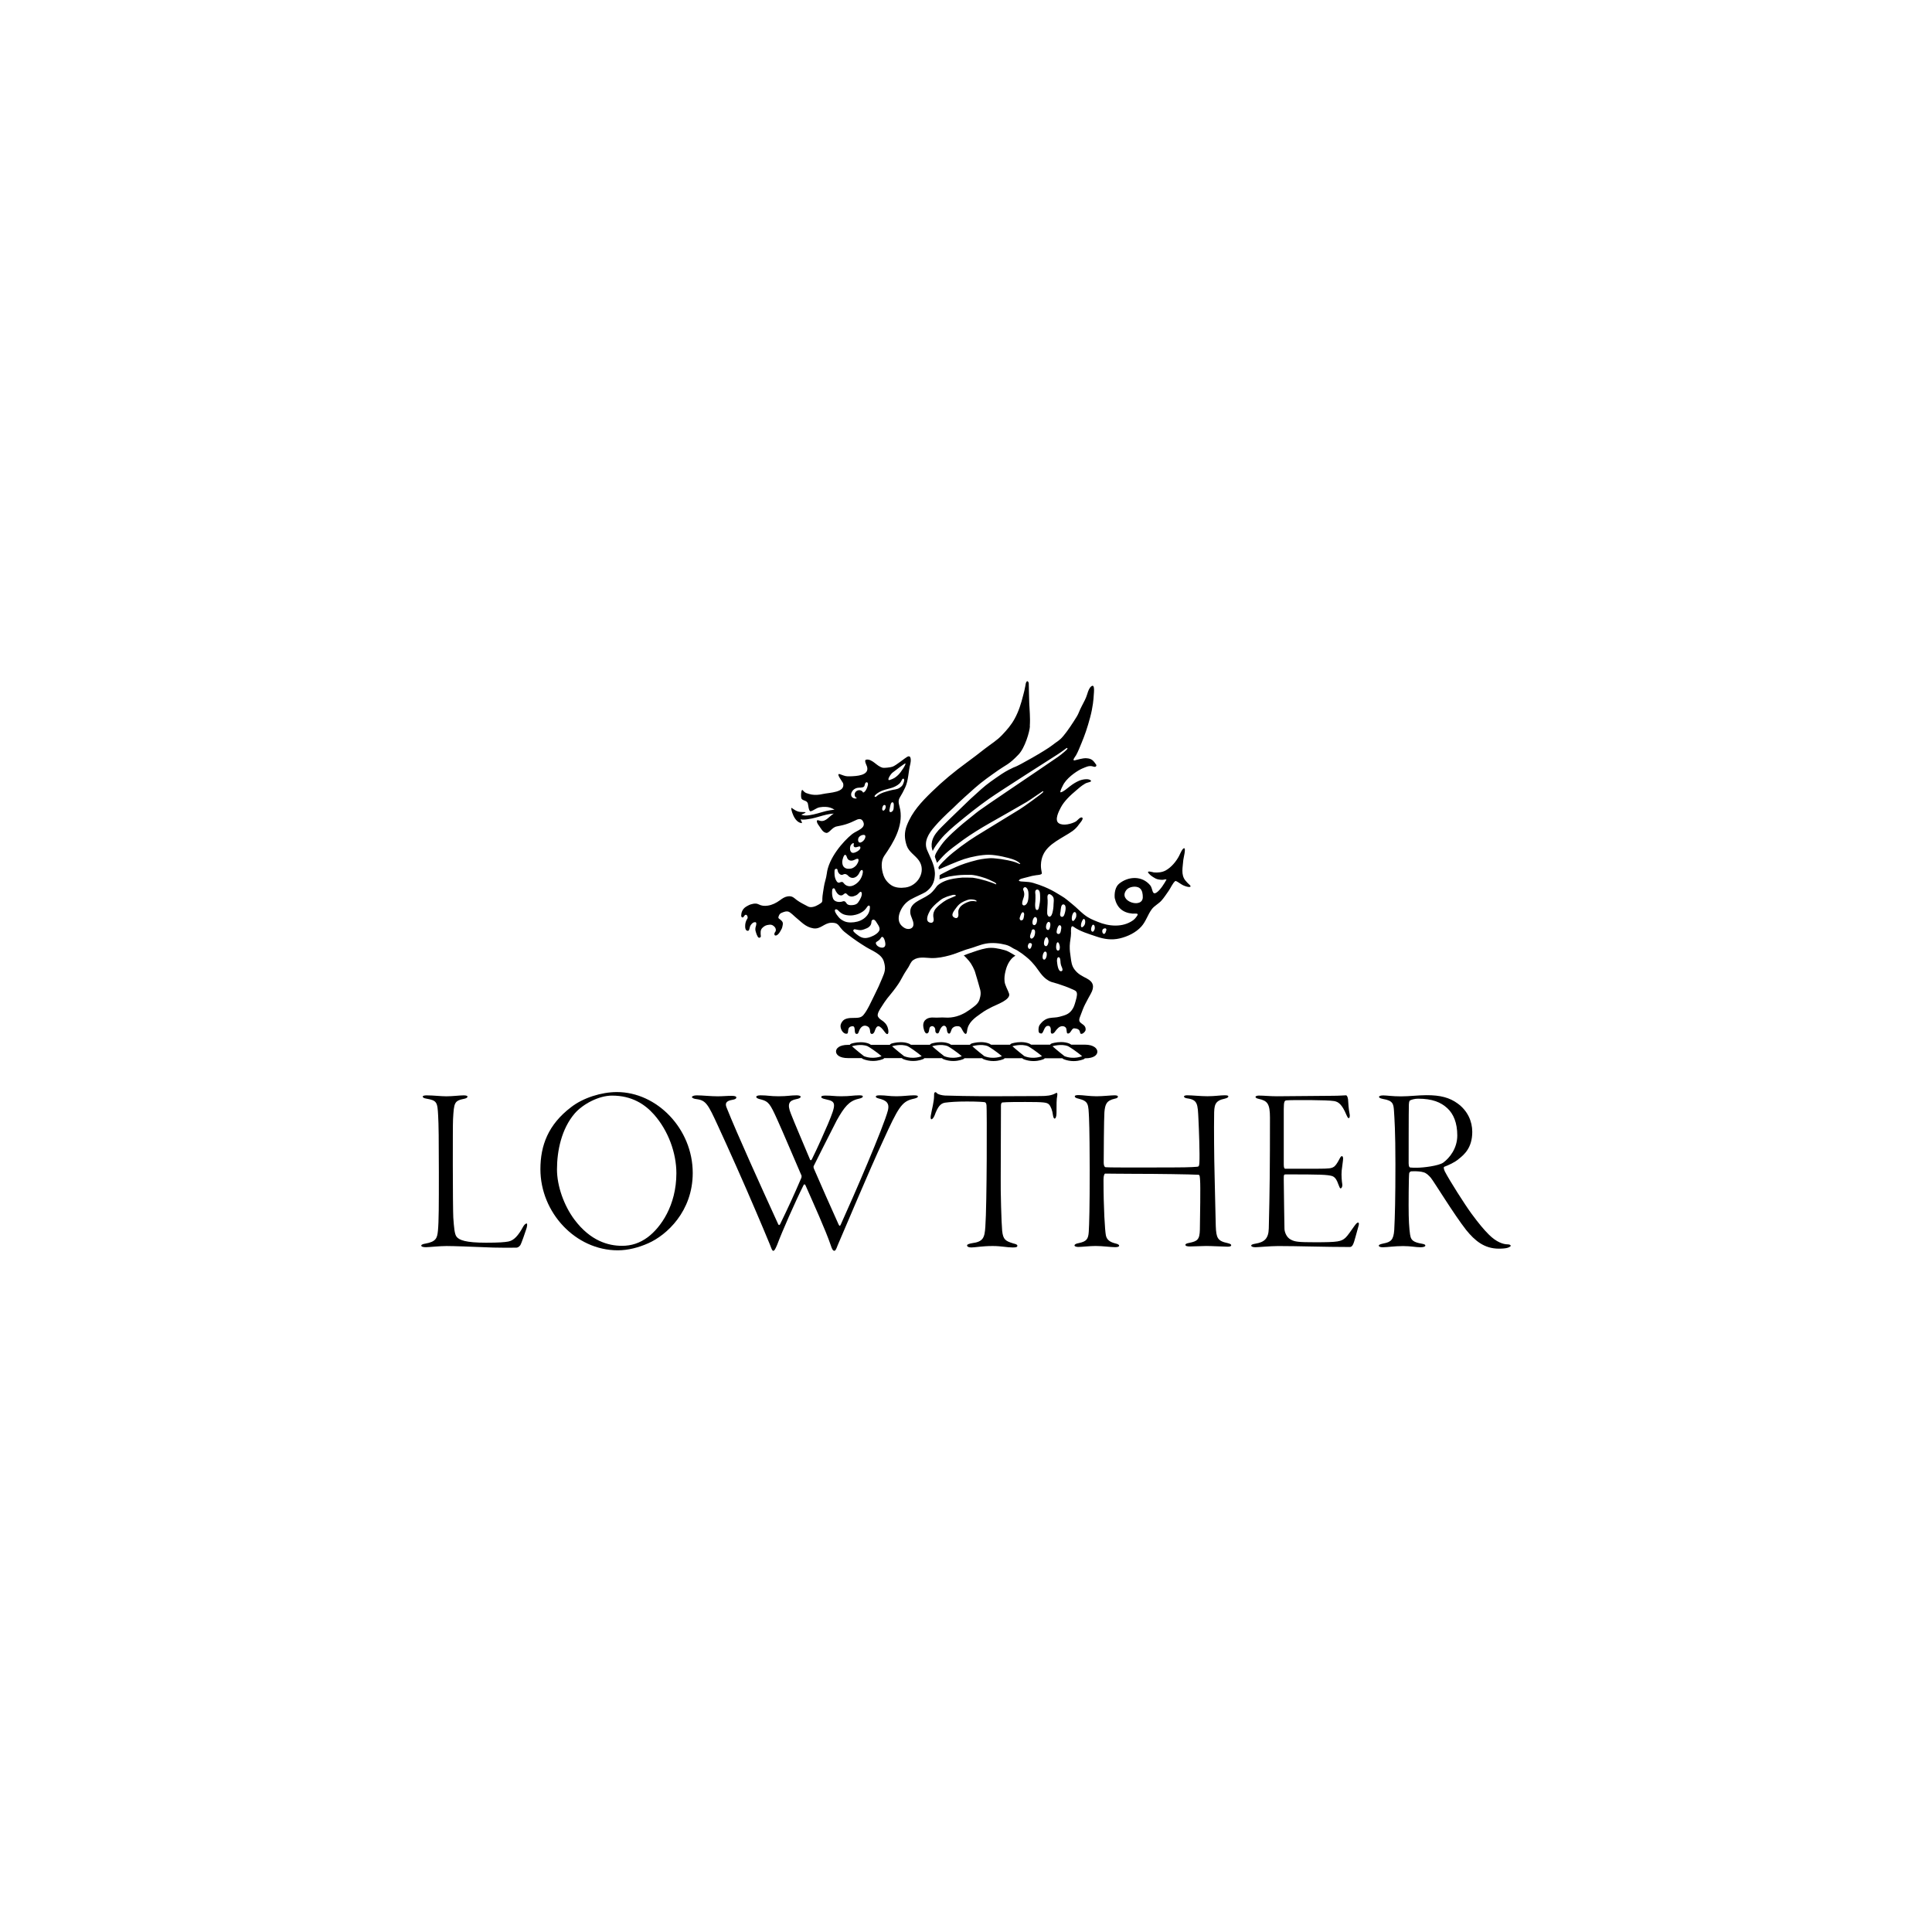 <svg width="266" height="266" viewBox="0 0 266 266" fill="none" xmlns="http://www.w3.org/2000/svg">
<path d="M58.715 150.81C59.694 150.81 60.677 150.941 61.458 150.941C62.309 150.941 63.288 150.81 63.845 150.81C64.236 150.81 64.368 150.906 64.368 150.972C64.368 151.104 64.236 151.2 63.977 151.266C62.538 151.56 62.507 151.757 62.375 154.11C62.344 154.667 62.344 157.476 62.344 160.446C62.344 163.65 62.375 167.016 62.41 167.635C62.507 168.973 62.573 169.921 62.867 170.281C63.227 170.737 64.109 171.097 66.917 171.097C68.651 171.097 69.498 171.031 69.989 170.935C70.74 170.803 71.363 170.119 72.017 168.907C72.179 168.613 72.376 168.451 72.508 168.451C72.64 168.451 72.574 168.907 72.442 169.267C72.346 169.561 71.788 171.229 71.626 171.457C71.428 171.72 71.2 171.782 71.069 171.782C70.744 171.782 68.194 171.812 66.593 171.716C64.925 171.65 62.476 171.554 61.498 171.554C60.484 171.554 59.08 171.716 58.654 171.716C58.263 171.716 58 171.65 58 171.488C58 171.356 58.294 171.26 58.557 171.224C60.027 170.961 60.19 170.474 60.291 169.491C60.422 168.153 60.422 165.993 60.422 161.451C60.422 157.006 60.392 154.689 60.326 153.64C60.229 151.714 60.163 151.516 58.658 151.253C58.298 151.187 58.202 151.09 58.202 150.959C58.193 150.906 58.355 150.81 58.715 150.81Z" fill="black"/>
<path d="M79.135 153.292C77.305 155.416 76.686 158.453 76.686 161.003C76.686 163.324 77.664 166.001 79.073 167.897C81.294 170.872 83.777 171.526 85.642 171.526C86.915 171.526 88.061 171.166 89.171 170.35C90.966 169.012 93.125 165.97 93.125 161.529C93.125 158.751 92.014 155.68 90.053 153.459C88.78 152.02 86.981 150.844 84.269 150.844C82.439 150.839 80.249 152.015 79.135 153.292ZM95.376 161.494C95.376 166.787 91.782 170.056 89.267 171.166C87.96 171.754 86.49 172.145 85.055 172.145C79.24 172.145 74.404 166.949 74.404 160.972C74.404 157.703 75.483 154.828 78.617 152.445C80.284 151.138 82.834 150.356 84.923 150.356C90.443 150.348 95.376 155.416 95.376 161.494Z" fill="black"/>
<path d="M95.924 150.809C96.71 150.809 97.851 150.941 98.799 150.941C99.519 150.941 100.072 150.875 100.725 150.875C101.217 150.875 101.379 150.971 101.379 151.103C101.379 151.265 101.217 151.366 100.822 151.428C99.808 151.59 99.843 152.051 100.072 152.573C101.476 156.101 104.842 163.518 107.128 168.516C107.225 168.744 107.356 168.679 107.422 168.516C108.532 166.23 109.318 164.532 110.297 162.241C110.362 162.175 110.362 161.916 110.362 161.881C109.744 160.477 107.716 155.671 106.996 154.105C106.049 152.012 105.82 151.656 104.842 151.393C104.223 151.261 104.122 151.129 104.122 151.002C104.122 150.906 104.32 150.805 104.71 150.805C105.689 150.805 106.018 150.936 107.194 150.936C108.436 150.936 108.826 150.805 109.678 150.805C109.972 150.805 110.235 150.871 110.235 151.002C110.235 151.165 109.972 151.265 109.647 151.327C108.633 151.524 108.339 151.981 108.897 153.354C109.485 154.855 110.301 156.72 111.543 159.691C111.574 159.757 111.674 159.788 111.771 159.625C112.75 157.633 113.272 156.391 113.992 154.759C115.168 151.95 115.137 151.656 113.728 151.362C113.109 151.23 113.074 151.134 113.074 151.002C113.074 150.906 113.272 150.84 113.662 150.84C114.514 150.84 114.935 150.936 115.786 150.936C117.125 150.936 117.454 150.805 118.27 150.805C118.63 150.805 118.792 150.835 118.792 150.967C118.792 151.099 118.63 151.195 118.174 151.292C116.901 151.586 116.247 152.402 115.198 154.267C114.25 156.097 112.355 159.889 112.03 160.543C111.999 160.608 111.999 160.74 112.061 160.902C113.039 163.189 114.316 166.032 115.457 168.582C115.589 168.845 115.655 168.81 115.751 168.613C117.45 164.887 121.667 155.149 122.255 152.863C122.387 152.244 122.387 151.656 121.307 151.327C120.785 151.195 120.587 151.129 120.587 151.002C120.587 150.871 120.684 150.805 121.145 150.805C121.996 150.805 122.387 150.936 123.431 150.936C124.313 150.936 125.195 150.805 125.818 150.805C126.275 150.805 126.376 150.871 126.376 150.967C126.376 151.099 126.213 151.195 125.59 151.327C124.151 151.687 123.628 152.569 121.636 156.948C119.609 161.293 116.344 169.135 115.33 171.457C115.133 171.979 115.036 172.207 114.874 172.207C114.676 172.207 114.549 171.979 114.382 171.457C113.698 169.429 111.964 165.607 110.885 163.158C110.819 163.061 110.722 163.026 110.656 163.127C109.414 165.611 107.681 169.565 106.996 171.395C106.768 171.917 106.637 172.211 106.474 172.211C106.312 172.211 106.246 171.983 106.018 171.395C105.592 170.351 104.548 167.867 104.122 166.888C102.327 162.671 100.396 158.362 98.83 154.961C97.491 152.051 97.197 151.498 95.92 151.331C95.56 151.301 95.266 151.169 95.266 151.037C95.271 150.941 95.499 150.809 95.924 150.809Z" fill="black"/>
<path d="M143.236 150.906C144.118 150.906 144.737 150.84 145.294 150.546C145.426 150.449 145.522 150.449 145.557 150.515C145.588 150.612 145.588 150.677 145.557 150.906C145.461 151.296 145.461 152.082 145.461 153.258C145.461 153.749 145.329 154.008 145.198 154.008C145.066 154.008 145 153.714 144.969 153.517C144.904 152.929 144.675 152.306 144.412 152.047C144.118 151.783 143.758 151.722 141.178 151.722C140.296 151.722 138.562 151.722 138.009 151.788C137.847 151.818 137.812 152.051 137.812 152.244C137.812 153.42 137.781 162.144 137.781 162.144C137.75 164.005 137.878 168.45 137.979 169.464C138.11 170.671 138.435 170.868 139.515 171.198C139.905 171.294 140.072 171.36 140.072 171.522C140.072 171.72 139.844 171.751 139.418 171.751C138.633 171.751 137.851 171.553 136.675 171.553C135.236 171.553 134.257 171.751 133.735 171.751C133.309 171.751 133.147 171.619 133.147 171.457C133.147 171.325 133.472 171.228 133.832 171.163C135.368 170.965 135.565 170.412 135.662 168.907C135.89 165.804 135.89 152.665 135.824 152.178C135.793 151.884 135.692 151.788 135.596 151.753C135.398 151.722 134.648 151.656 133.147 151.656C131.677 151.656 130.861 151.722 130.11 151.818C129.522 151.915 129.132 152.31 128.671 153.583C128.539 153.907 128.346 154.105 128.245 154.105C128.114 154.105 128.114 153.811 128.149 153.613C128.311 152.665 128.605 151.687 128.605 150.871C128.605 150.577 128.605 150.445 128.737 150.379C128.802 150.348 128.934 150.41 129 150.511C129.132 150.673 129.654 150.805 130.08 150.835C130.637 150.866 133.739 150.932 137.105 150.932L143.236 150.906Z" fill="black"/>
<path d="M149.937 153.911C149.84 152.015 149.906 151.625 148.497 151.265C148.137 151.199 147.975 151.067 147.975 150.971C147.975 150.809 148.173 150.773 148.532 150.773C149.055 150.773 150.002 150.936 150.981 150.936C151.797 150.936 153.009 150.804 153.43 150.804C153.79 150.804 153.921 150.87 153.921 151.002C153.921 151.098 153.759 151.23 153.496 151.265C152.32 151.528 152.157 152.05 152.056 153.126C151.99 153.911 151.96 159.432 151.96 160.051C151.96 160.375 152.026 160.669 152.223 160.704C153.136 160.77 158.038 160.735 161.276 160.735C164.282 160.735 164.673 160.639 164.84 160.639C165.068 160.608 165.103 160.542 165.134 160.051C165.2 158.971 165.068 155.28 165.002 154.069C164.906 152.011 164.906 151.423 163.466 151.225C163.203 151.195 163.01 151.094 163.01 150.962C163.01 150.896 163.141 150.8 163.435 150.8C164.155 150.8 165.265 150.931 166.244 150.931C167.258 150.931 168.008 150.8 168.596 150.8C168.956 150.8 169.118 150.83 169.118 150.962C169.118 151.059 169.022 151.16 168.662 151.256C167.223 151.55 167.161 152.138 167.161 153.674C167.13 154.982 167.161 159.555 167.227 161.81C167.293 164.031 167.293 165.404 167.389 168.801C167.455 170.433 167.618 170.859 169.022 171.153C169.382 171.25 169.513 171.316 169.513 171.447C169.513 171.579 169.351 171.645 169.022 171.645C168.565 171.645 166.801 171.548 166.082 171.548C165.463 171.548 164.414 171.614 163.826 171.614C163.435 171.614 163.207 171.548 163.207 171.386C163.207 171.289 163.339 171.188 163.729 171.122C164.84 170.894 165.169 170.697 165.2 169.293C165.23 167.625 165.296 163.184 165.23 162.53C165.2 162.074 165.2 161.744 165.002 161.744C163.958 161.679 159.284 161.613 156.08 161.613C154.544 161.613 152.552 161.582 152.162 161.582C152.065 161.582 151.933 161.845 151.933 162.398C151.933 166.449 152.131 169.424 152.258 170.078C152.39 170.763 152.912 171.026 153.531 171.188C153.987 171.285 154.088 171.416 154.088 171.513C154.088 171.645 153.86 171.711 153.531 171.711C152.908 171.711 151.832 171.548 150.849 171.548C150.033 171.548 148.954 171.68 148.462 171.68C148.137 171.68 147.94 171.583 147.94 171.482C147.94 171.32 148.168 171.219 148.497 171.158C149.608 170.929 149.836 170.6 149.902 169.591C149.967 168.577 150.033 166.225 150.033 161.095C150.033 159.401 150.002 155.153 149.937 153.911Z" fill="black"/>
<path d="M173.314 150.84C174.064 150.84 174.784 150.936 175.828 150.936C177.299 150.936 182.038 150.871 183.346 150.871C184.553 150.871 184.948 150.805 185.307 150.805C185.439 150.805 185.536 150.967 185.601 151.362C185.632 151.753 185.667 152.7 185.83 153.455C185.86 153.653 185.83 153.947 185.698 153.947C185.601 153.947 185.536 153.85 185.373 153.49C184.754 152.02 184.263 151.696 183.675 151.595C182.793 151.432 177.86 151.432 177.141 151.498C176.877 151.529 176.75 151.595 176.75 152.709V160.323C176.75 160.815 176.847 160.911 176.947 160.911H181.393C183.06 160.911 183.319 160.845 183.583 160.683C183.811 160.586 184.105 160.191 184.434 159.538C184.566 159.274 184.662 159.178 184.759 159.178C184.855 159.178 184.921 159.309 184.921 159.538C184.921 159.735 184.79 160.582 184.724 161.17C184.658 161.824 184.754 162.737 184.79 162.934C184.886 163.426 184.658 163.619 184.592 163.619C184.46 163.619 184.43 163.456 184.201 162.899C184.105 162.605 183.877 162.083 183.416 161.921C182.731 161.723 181.748 161.692 177.044 161.692C176.75 161.692 176.75 161.723 176.75 162.443C176.75 164.075 176.847 168.551 176.847 169.175C176.847 169.534 177.075 170.351 177.729 170.675C178.286 170.969 178.742 171.035 181.094 171.035C184.232 171.035 184.658 170.939 185.246 170.416C185.54 170.153 186.062 169.372 186.391 168.911C186.716 168.455 186.848 168.323 186.979 168.323C187.111 168.323 187.142 168.521 187.01 168.911C186.747 169.793 186.488 170.939 186.29 171.329C186.194 171.527 186.062 171.689 185.865 171.689C182.402 171.689 178.676 171.557 175.995 171.557C174.916 171.557 173.217 171.72 172.857 171.72C172.467 171.72 172.269 171.623 172.269 171.492C172.269 171.36 172.498 171.294 172.857 171.228C174.034 171.031 174.652 170.574 174.687 169.135C174.819 163.843 174.85 160.674 174.85 153.877C174.85 151.95 174.49 151.555 173.314 151.296C172.989 151.23 172.857 151.134 172.857 151.002C172.857 150.941 173.055 150.84 173.314 150.84Z" fill="black"/>
<path d="M194.172 151.493C194.106 151.524 194.01 151.524 193.975 152.05C193.944 152.704 193.944 159.629 193.944 160.156C193.944 160.647 194.076 160.744 194.172 160.744C194.37 160.774 194.791 160.774 195.054 160.774C196.002 160.774 198.03 160.511 198.679 160.09C199.592 159.436 200.641 158.098 200.641 156.333C200.641 154.6 200.119 153.358 199.267 152.577C198.385 151.761 197.209 151.269 195.247 151.269C194.826 151.265 194.339 151.396 194.172 151.493ZM200.676 151.919C202.08 152.932 202.703 154.403 202.703 155.838C202.703 158.027 201.593 158.975 200.843 159.563C200.285 160.055 199.373 160.445 198.85 160.643C198.719 160.709 198.785 160.937 198.916 161.262C199.57 162.534 201.694 165.869 202.607 167.111C203.621 168.485 204.305 169.301 204.994 169.986C206.039 171.03 206.986 171.324 207.574 171.324C207.838 171.324 208 171.421 208 171.522C208 171.588 207.868 171.684 207.61 171.785C207.346 171.882 206.824 171.917 206.368 171.917C204.375 171.917 203.068 170.837 201.856 169.336C200.189 167.212 197.446 162.705 196.99 162.148C196.665 161.788 196.367 161.494 195.976 161.398C195.651 161.301 195.19 161.235 194.343 161.266C194.181 161.266 194.049 161.398 194.019 161.529C193.953 161.854 193.922 166.036 193.953 167.344C193.984 168.845 194.115 170.025 194.216 170.319C194.348 170.71 194.576 171.039 195.752 171.232C196.112 171.298 196.244 171.364 196.244 171.495C196.244 171.627 195.98 171.724 195.59 171.724C194.905 171.724 194.282 171.561 193.172 171.561C191.965 171.561 191.017 171.724 190.394 171.724C190.069 171.724 189.837 171.658 189.837 171.495C189.837 171.364 190.065 171.298 190.49 171.201C191.504 171.004 191.864 170.71 191.961 169.341C192.057 167.48 192.123 165.027 192.123 160.292C192.123 155.719 191.991 153.986 191.925 152.941C191.86 151.993 191.794 151.537 190.425 151.309C190.131 151.243 189.867 151.177 189.867 151.015C189.867 150.918 190.03 150.817 190.455 150.817C190.912 150.817 191.697 150.949 192.873 150.949C194.08 150.949 195.291 150.786 196.371 150.786C198.324 150.773 199.596 151.133 200.676 151.919Z" fill="black"/>
<path d="M149.363 143.83H147.489C147.419 143.786 147.349 143.742 147.278 143.703C147.261 143.694 147.243 143.685 147.226 143.676C146.897 143.54 146.51 143.475 146.089 143.475C145.391 143.475 144.812 143.659 144.79 143.668C144.702 143.698 144.628 143.755 144.579 143.834H141.973C141.903 143.791 141.832 143.747 141.762 143.707C141.745 143.698 141.727 143.69 141.709 143.681C141.38 143.545 140.994 143.479 140.573 143.479C139.875 143.479 139.296 143.663 139.274 143.672C139.186 143.703 139.111 143.76 139.063 143.839H136.456C136.386 143.795 136.316 143.751 136.246 143.712C136.228 143.703 136.211 143.694 136.193 143.685C135.864 143.549 135.478 143.483 135.057 143.483C134.359 143.483 133.78 143.668 133.758 143.676C133.67 143.707 133.595 143.764 133.547 143.843H130.94C130.87 143.799 130.8 143.755 130.73 143.716C130.712 143.707 130.695 143.698 130.677 143.69C130.348 143.554 129.962 143.488 129.54 143.488C128.843 143.488 128.263 143.672 128.241 143.681C128.154 143.712 128.079 143.769 128.031 143.848H125.424C125.354 143.804 125.284 143.76 125.213 143.72C125.196 143.712 125.178 143.703 125.161 143.694C124.832 143.558 124.445 143.492 124.024 143.492C123.326 143.492 122.747 143.676 122.725 143.685C122.637 143.716 122.563 143.773 122.515 143.852H119.908C119.838 143.808 119.767 143.764 119.697 143.725C119.68 143.716 119.662 143.707 119.645 143.698C119.315 143.562 118.929 143.497 118.508 143.497C117.81 143.497 117.231 143.681 117.209 143.69C117.121 143.72 117.047 143.777 116.998 143.856H116.775C115.541 143.856 115.103 144.348 115.103 144.769C115.103 145.19 115.541 145.682 116.775 145.682H118.64C118.675 145.708 118.705 145.735 118.741 145.761C118.771 145.783 118.806 145.805 118.841 145.818C119.272 145.985 119.728 146.073 120.193 146.073C120.987 146.073 121.553 145.822 121.58 145.814C121.641 145.787 121.698 145.743 121.738 145.686H124.165C124.2 145.713 124.23 145.739 124.266 145.765C124.296 145.787 124.331 145.809 124.366 145.822C124.797 145.989 125.253 146.077 125.718 146.077C126.512 146.077 127.078 145.827 127.105 145.818C127.166 145.792 127.223 145.748 127.263 145.691H129.69C129.725 145.717 129.755 145.743 129.791 145.77C129.821 145.792 129.856 145.814 129.891 145.827C130.322 145.994 130.778 146.081 131.243 146.081C132.037 146.081 132.603 145.831 132.63 145.822C132.691 145.796 132.748 145.752 132.788 145.695H135.215C135.25 145.721 135.28 145.748 135.316 145.774C135.346 145.796 135.381 145.818 135.416 145.831C135.847 145.998 136.303 146.086 136.768 146.086C137.562 146.086 138.128 145.836 138.155 145.827C138.216 145.8 138.273 145.757 138.313 145.7H140.74C140.775 145.726 140.805 145.752 140.841 145.779C140.871 145.8 140.906 145.822 140.941 145.836C141.372 146.002 141.828 146.09 142.293 146.09C143.087 146.09 143.653 145.84 143.68 145.831C143.741 145.805 143.798 145.761 143.838 145.704H146.265C146.3 145.73 146.33 145.757 146.366 145.783C146.396 145.805 146.431 145.827 146.466 145.84C146.897 146.007 147.353 146.094 147.818 146.094C148.612 146.094 149.178 145.844 149.205 145.836C149.266 145.809 149.323 145.765 149.363 145.708H149.415C150.649 145.708 151.087 145.217 151.087 144.796C151.087 144.374 150.6 143.83 149.363 143.83ZM118.951 145.414C118.043 144.712 117.297 144.049 117.297 144.049C117.297 144.049 118.504 143.659 119.46 144.049C120.487 144.655 121.374 145.414 121.374 145.414C121.374 145.414 120.25 145.919 118.951 145.414ZM124.476 145.414C123.568 144.712 122.822 144.049 122.822 144.049C122.822 144.049 124.029 143.659 124.985 144.049C126.012 144.655 126.899 145.414 126.899 145.414C126.899 145.414 125.775 145.919 124.476 145.414ZM129.997 145.414C129.088 144.712 128.342 144.049 128.342 144.049C128.342 144.049 129.549 143.659 130.506 144.049C131.533 144.655 132.419 145.414 132.419 145.414C132.419 145.414 131.296 145.919 129.997 145.414ZM135.522 145.414C134.613 144.712 133.867 144.049 133.867 144.049C133.867 144.049 135.074 143.659 136.031 144.049C137.058 144.655 137.944 145.414 137.944 145.414C137.944 145.414 136.816 145.919 135.522 145.414ZM141.042 145.414C140.134 144.712 139.388 144.049 139.388 144.049C139.388 144.049 140.595 143.659 141.551 144.049C142.578 144.655 143.465 145.414 143.465 145.414C143.465 145.414 142.341 145.919 141.042 145.414ZM146.563 145.414C145.655 144.712 144.909 144.049 144.909 144.049C144.909 144.049 146.115 143.659 147.072 144.049C148.099 144.655 148.985 145.414 148.985 145.414C148.985 145.414 147.862 145.919 146.563 145.414Z" fill="black"/>
<path d="M163.884 121.936C163.814 121.817 163.599 121.708 163.208 121.229C162.554 120.431 162.853 119.377 162.918 118.408C162.936 118.157 163.313 116.779 163.033 116.784C162.791 116.784 162.466 117.591 162.357 117.806C161.957 118.592 161.255 119.434 160.47 119.856C159.996 120.11 159.39 120.163 158.864 120.115C158.78 120.106 157.744 119.777 158.157 120.251C158.447 120.584 158.741 120.755 159.118 120.962C159.346 121.084 159.763 121.133 160.026 121.137C160.211 121.142 160.426 121.027 160.61 121.089C160.325 121.62 159.776 122.498 159.289 122.849C158.578 123.362 158.741 122.34 158.363 121.892C157.249 120.549 155.366 120.624 154.08 121.668C153.545 122.103 153.409 122.985 153.479 123.652C153.782 124.964 154.567 125.666 155.928 125.789C156.331 125.793 156.819 125.697 156.573 126.07C156.41 126.315 156.226 126.548 155.985 126.719C154.554 127.729 152.641 127.553 151.122 126.912C150.482 126.645 149.938 126.469 149.196 125.868C148.66 125.433 148.191 124.929 147.651 124.499C147.173 124.121 146.694 123.665 146.164 123.371C145.532 123.015 144.549 122.247 142.289 121.572C141.42 121.304 140.551 121.462 140.274 121.269C140.34 120.984 140.796 120.948 141.428 120.773C141.981 120.619 142.245 120.553 142.679 120.496C142.811 120.479 143.487 120.453 143.443 120.211C143.372 119.825 143.302 119.483 143.315 119.079C143.386 116.929 144.957 116.077 146.589 115.094C147.388 114.612 148.015 114.296 148.56 113.497C148.656 113.357 149.2 112.773 149.025 112.597C148.783 112.356 148.318 112.992 148.134 113.098C147.563 113.427 146.379 113.751 145.769 113.339C145.132 112.909 145.808 111.649 146.054 111.175C146.515 110.289 147.419 109.451 148.178 108.819C148.568 108.494 148.779 108.262 149.415 107.88C149.718 107.704 150.394 107.665 150.183 107.454C149.885 107.16 149.055 107.287 148.582 107.489C148.108 107.691 147.704 107.95 147.287 108.275C146.989 108.503 146.409 109.025 146.041 109.087C145.804 109.126 146.431 107.954 146.497 107.858C147.146 106.857 148.507 106.01 149.025 105.804C149.543 105.593 149.859 105.413 150.341 105.492C150.46 105.51 150.67 105.611 150.802 105.571C150.89 105.545 151.017 105.413 150.912 105.269C150.548 104.76 150.346 104.426 149.547 104.395C149.051 104.373 148.454 104.58 147.985 104.681C147.52 104.777 148.09 104.106 148.147 103.996C148.441 103.469 148.661 102.89 148.893 102.333C149.371 101.17 149.696 100.253 150.087 98.787C150.482 97.326 150.565 96.163 150.583 95.79C150.6 95.417 150.789 94.096 150.258 94.491C149.986 94.693 149.85 95.048 149.683 95.588C149.521 96.128 149.266 96.602 148.924 97.247C148.582 97.892 148.533 98.208 148.244 98.673C147.708 99.537 146.989 100.639 146.4 101.332C145.812 102.026 145.628 102.008 144.834 102.636C143.908 103.364 140.191 105.453 139.756 105.585C139.471 105.672 139.225 105.848 138.953 105.953C138.515 106.186 138.269 106.331 137.9 106.572C137.391 106.906 136.878 107.274 136.377 107.63C135.394 108.336 134.745 108.986 133.863 109.776C133.788 109.841 133.709 109.916 133.63 109.982C131.524 111.987 129.439 114.041 129.224 114.291C128.812 114.77 128.189 115.502 128.272 116.573C128.285 116.736 128.342 116.942 128.417 117.17C128.601 116.758 128.856 116.371 129.479 115.595C130.19 114.704 131.331 113.76 131.945 113.251C133.178 112.229 134.547 111.127 136.145 109.995C137.742 108.867 145.475 103.961 145.562 103.899C146.422 103.351 146.778 103.009 146.888 102.982C146.997 102.956 146.962 103.074 146.962 103.074C146.98 103.175 146.185 103.838 145.672 104.202C145.159 104.571 141.262 107.204 139.015 108.722C136.764 110.241 135.298 111.25 134.811 111.606C134.324 111.961 133.744 112.47 132.959 113.084C132.766 113.234 131.326 114.418 130.37 115.423C130.08 115.722 129.707 116.143 129.233 116.876C128.913 117.372 128.746 117.648 128.711 117.964C128.812 118.228 128.913 118.508 129.009 118.794C129.242 118.513 129.83 117.855 130.203 117.508C130.668 117.069 131.704 116.288 132.678 115.586C133.657 114.884 135.013 114.037 136.276 113.321C137.343 112.72 137.795 112.466 138.945 111.803C140.094 111.14 140.796 110.745 141.345 110.421C141.894 110.1 143.447 108.99 143.526 108.959C143.605 108.924 143.715 108.92 143.601 109.082C143.487 109.245 140.95 111.096 140.375 111.439C139.8 111.781 138.567 112.545 137.878 112.966C137.189 113.387 135.552 114.397 134.403 115.099C133.253 115.801 131.339 117.196 130.361 118.127C129.417 119.018 129.255 119.298 129.202 119.43C129.224 119.522 129.246 119.61 129.268 119.702C129.782 119.474 131.831 118.574 132.739 118.28C133.784 117.947 135.14 117.683 136.136 117.683C137.286 117.697 138.901 118.118 139.392 118.289C139.888 118.456 140.09 118.605 140.208 118.68C140.564 118.943 140.612 119.101 139.98 118.785C139.278 118.495 138.146 118.337 137.799 118.276C137.137 118.21 136.891 118.153 136.426 118.153C136.193 118.153 135.271 118.232 134.583 118.394C133.226 118.732 132.393 119.031 131.721 119.325C131.05 119.614 130.514 119.869 129.997 120.15C129.667 120.33 129.492 120.4 129.369 120.518C129.378 120.694 129.365 120.869 129.343 121.041C129.553 121.036 129.505 120.988 129.94 120.869C130.378 120.751 130.611 120.685 130.791 120.659C130.927 120.641 131.568 120.523 132.252 120.474C132.542 120.453 133.086 120.444 133.503 120.448C134.087 120.431 134.78 120.641 135.171 120.751C136 120.984 136.426 121.234 136.829 121.422C137.233 121.611 137.207 121.791 137.11 121.747C137.009 121.703 136.882 121.655 136.768 121.607C136.496 121.51 135.258 121.032 133.911 120.843C133.749 120.843 132.682 120.812 132.524 120.826C131.721 120.891 130.874 120.992 130.106 121.3C129.681 121.471 129.321 121.69 129.036 121.949C129.036 121.949 129.036 121.949 129.036 121.953C128.483 122.721 128.153 123.024 127.855 123.204C126.855 123.919 125.222 124.249 125.327 125.653C125.367 126.215 125.775 126.702 125.766 127.268C125.762 127.847 125.174 128.014 124.7 127.838C124.445 127.746 124.142 127.496 123.985 127.277C123.603 126.754 123.704 126.043 123.945 125.482C124.257 124.758 124.735 124.2 125.424 123.818C126.082 123.454 126.999 123.081 127.447 122.809C128.333 122.195 128.645 121.431 128.702 120.606C128.842 119.369 128.136 118.206 127.649 117.047C127.157 115.889 127.829 114.765 128.706 113.778C129.281 113.089 130.181 112.202 131.212 111.263C132.173 110.302 133.446 109.179 134.214 108.494C135.25 107.577 136.347 106.818 137.474 106.023C138.488 105.313 138.892 105.291 140.235 103.882C141.108 102.969 141.762 100.757 141.801 99.989C141.793 99.985 141.793 99.972 141.784 99.968C141.867 98.778 141.74 97.694 141.709 96.803C141.67 95.715 141.67 95.149 141.639 94.061C141.635 93.92 141.455 93.674 141.341 93.854C141.227 94.03 141.218 94.131 141.165 94.464C141.091 94.921 140.976 95.32 140.871 95.737C140.581 96.882 140.274 97.896 139.704 98.945C139.225 99.827 138.629 100.503 137.944 101.223C137.233 101.969 136.399 102.46 135.601 103.083C134.767 103.733 133.951 104.373 133.095 104.992C131.383 106.239 129.821 107.529 128.303 109.008C126.863 110.407 125.591 111.75 124.853 113.651C124.485 114.603 124.516 115.476 124.84 116.433C125.143 117.315 126.003 117.745 126.521 118.482C127.565 119.97 126.367 121.962 124.678 122.19C123.998 122.283 123.247 122.243 122.69 121.861C122.141 121.488 121.799 120.975 121.65 120.545C121.308 119.57 121.277 118.504 121.755 117.82C123.045 115.963 124.322 113.804 123.949 111.509C123.853 110.908 123.541 110.355 123.879 109.815C124.156 109.376 124.401 108.902 124.621 108.437C125.086 107.445 125.06 106.221 125.336 105.168C125.411 104.878 125.529 103.856 124.902 104.202C124.537 104.404 123.405 105.365 122.887 105.558C122.598 105.668 121.716 105.747 121.553 105.708C121.084 105.593 120.777 105.308 120.404 105.023C120.092 104.786 119.662 104.492 119.236 104.597C118.933 104.676 119.311 105.356 119.364 105.519C119.776 106.8 117.854 106.857 117.06 106.884C116.463 106.901 116.388 106.866 115.673 106.603C114.953 106.339 116.055 107.717 116.085 107.853C116.397 109.135 114.247 109.104 113.242 109.328C112.755 109.438 112.25 109.482 111.754 109.398C111.508 109.354 111.271 109.28 111.039 109.201C110.89 109.148 110.71 109.034 110.53 108.806C110.293 108.507 110.222 109.767 110.359 109.969C110.574 110.285 111.056 110.162 111.223 110.609C111.28 110.763 111.333 111.781 111.636 111.693C112.066 111.57 112.386 111.237 112.856 111.149C113.369 111.057 114.036 111.057 114.519 111.281C114.549 111.294 114.729 111.373 114.896 111.474C114.497 111.509 114.106 111.588 113.746 111.663C113.58 111.698 113.351 111.764 113.084 111.843C112.452 112.027 111.587 112.281 110.925 112.281C110.666 112.281 110.473 112.237 110.323 112.163C110.617 112.044 110.964 111.891 110.907 111.838C110.837 111.772 110.253 111.851 109.863 111.724C109.358 111.562 109.029 111.193 108.95 111.241C108.871 111.29 109.292 113.269 110.411 113.33C110.438 113.264 110.332 113.036 110.218 112.812C110.332 112.83 110.446 112.843 110.574 112.843C110.969 112.843 111.385 112.764 111.688 112.711L111.75 112.698C112.048 112.641 112.404 112.54 112.781 112.431C113.43 112.242 114.154 112.04 114.795 112.014C114.168 112.378 113.72 113.177 112.943 113.019C112.763 112.983 112.404 112.768 112.474 113.15C112.513 113.365 112.676 113.58 112.803 113.751C113.097 114.151 113.259 114.559 113.733 114.669C114.159 114.765 114.51 113.927 115.186 113.787C115.682 113.681 115.945 113.646 116.428 113.497C117.033 113.308 117.354 113.146 117.924 112.878C118.337 112.685 118.644 112.755 118.815 113.076C119.342 114.045 117.942 114.34 117.323 114.84C116.068 115.849 114.075 118.149 113.83 120.303C113.755 120.948 113.514 121.506 113.43 122.138C113.395 122.392 113.22 123.371 113.224 123.66C113.237 124.231 113.215 124.231 112.715 124.538C112.702 124.547 112.698 124.551 112.684 124.556C112.307 124.788 111.671 125.034 111.245 124.806C110.705 124.516 110.183 124.275 109.691 123.911C109.305 123.625 109.09 123.309 108.423 123.419C108.011 123.489 107.69 123.718 107.361 123.963C106.874 124.314 106.33 124.595 105.716 124.687C105.25 124.758 104.86 124.727 104.417 124.499C104.166 124.371 103.93 124.406 103.728 124.428C103.434 124.481 103.223 124.564 103.157 124.595C102.977 124.696 102.876 124.731 102.701 124.845C102.174 125.183 102.056 125.714 102.051 126.035C102.056 126.096 102.029 126.201 102.152 126.294C102.258 126.333 102.337 126.346 102.459 126.109C102.613 125.894 102.74 125.92 102.824 126.013C102.911 126.105 102.999 126.337 102.889 126.491C102.819 126.592 102.749 126.728 102.71 126.842C102.6 127.136 102.582 127.413 102.604 127.724C102.626 127.992 102.797 128.216 103.034 128.141C103.144 128.097 103.183 127.895 103.236 127.671C103.302 127.36 103.539 127.14 103.679 127.044C103.776 126.987 103.842 126.965 103.991 126.965C104.171 127.004 104.123 127.162 104.123 127.241C104.123 127.369 104.087 127.448 104.057 127.544C103.965 127.856 103.982 128.084 104.074 128.343C104.149 128.624 104.171 128.637 104.324 128.962C104.443 129.146 104.548 129.142 104.689 129.054C104.724 129.014 104.741 128.997 104.755 128.909C104.711 128.483 104.662 128.049 104.948 127.768C105.224 127.492 105.444 127.364 105.9 127.32C106.282 127.272 106.505 127.443 106.685 127.658C106.786 127.777 106.883 128.044 106.769 128.251C106.738 128.303 106.699 128.356 106.668 128.409C106.624 128.483 106.58 128.646 106.659 128.747C106.769 128.883 106.997 128.769 107.137 128.624C107.26 128.496 107.313 128.431 107.453 128.185C107.629 127.887 107.682 127.799 107.743 127.465C107.796 127.198 107.848 127.009 107.585 126.746C107.44 126.601 107.418 126.614 107.26 126.478C107.155 126.421 107.142 126.32 107.216 126.131C107.282 125.969 107.352 125.771 107.642 125.666C108.09 125.49 108.221 125.455 108.524 125.504C108.888 125.635 109.257 126.061 109.498 126.254C110.319 126.912 110.885 127.632 111.969 127.812C112.987 127.979 113.479 127.066 114.457 127.048C115.234 127.035 115.37 127.246 115.783 127.808V127.799C116.063 128.176 116.45 128.453 116.818 128.733C117.621 129.348 118.381 129.861 119.236 130.388C120.092 130.915 121.373 131.345 121.685 132.367C121.992 133.368 121.83 133.828 121.448 134.71C120.996 135.759 120.961 135.882 120.447 136.905C119.895 138.006 119.438 139.09 118.872 139.753C118.556 140.121 118.165 140.148 117.507 140.148C116.954 140.148 116.265 140.178 115.941 140.679C115.774 140.933 115.616 141.218 115.826 141.732C115.989 142.127 116.318 142.386 116.621 142.316C116.937 142.241 116.489 141.337 117.38 141.293C117.867 141.271 117.525 142.237 117.871 142.338C118.201 142.434 118.205 142.057 118.345 141.776C118.569 141.333 118.964 141.043 119.469 141.328C119.732 141.477 119.785 141.728 119.802 142.03C119.829 142.509 120.276 142.447 120.43 141.965C120.733 140.999 121.114 141.113 121.812 142.087C122.457 142.987 122.492 141.539 121.887 140.889C121.395 140.358 121.172 140.455 120.886 139.968C120.684 139.621 121.189 138.884 121.404 138.559C121.637 138.199 121.861 137.835 122.128 137.497C122.681 136.799 122.813 136.685 123.339 135.966C123.84 135.285 123.993 134.987 124.393 134.25C124.603 133.864 124.867 133.508 125.095 133.126C125.297 132.793 125.406 132.411 125.744 132.178C126.468 131.674 127.377 131.88 128.189 131.906C129.088 131.933 129.896 131.766 130.765 131.533C131.471 131.345 132.134 131.042 132.827 130.805C132.998 130.748 133.174 130.686 133.354 130.642C134.152 130.432 134.912 130.068 135.728 129.918C136.61 129.76 137.597 129.853 138.462 130.076C138.861 130.182 139.067 130.3 139.502 130.572L140.029 130.836L140.726 131.301C141.591 131.968 141.771 132.113 142.425 132.876C142.978 133.526 143.46 134.513 144.382 135.022C144.685 135.189 144.711 135.189 145.672 135.461C146.414 135.707 146.949 135.895 147.441 136.119C148.16 136.448 148.524 136.387 148.099 137.817C147.95 138.322 147.871 138.669 147.568 139.073C147.142 139.647 146.655 139.779 145.887 139.985C145.369 140.121 145.075 140.073 144.54 140.161C144.018 140.244 143.601 140.543 143.324 140.881C143.276 140.938 143.122 141.109 143.057 141.28C143.017 141.385 143.008 141.46 142.982 141.701C142.999 142.035 142.96 142.254 143.355 142.294C143.671 142.324 143.724 141.341 144.197 141.249C144.737 141.139 144.68 141.798 144.671 141.965C144.641 142.412 144.957 142.403 145.202 142.109C145.356 141.925 145.404 141.789 145.733 141.495C146.032 141.232 146.471 141.214 146.708 141.451C146.945 141.688 146.773 142.263 147.002 142.294C147.445 142.355 147.515 141.552 147.906 141.583C148.489 141.627 148.643 141.815 148.709 142.166C148.792 142.632 149.446 142.092 149.468 141.802C149.503 141.355 149.275 141.17 148.937 140.938C148.612 140.714 148.498 140.538 148.678 140.047C149.034 139.086 149.196 138.669 149.402 138.269C149.722 137.655 149.898 137.317 150.188 136.804C150.723 135.847 150.53 135.206 149.696 134.754C148.959 134.355 148.445 134.149 147.932 133.469C147.555 132.964 147.498 132.437 147.419 131.836C147.34 131.239 147.265 130.866 147.283 130.217C147.296 129.637 147.458 129.049 147.462 128.47C147.462 128.295 147.362 127.277 147.787 127.584C148.704 128.246 149.889 128.575 150.947 128.94C152.022 129.308 153.058 129.462 154.172 129.199C155.261 128.944 156.388 128.404 157.143 127.566C157.788 126.846 158.025 125.916 158.591 125.166C158.921 124.727 159.517 124.428 159.895 124.012C160.272 123.595 160.571 123.116 160.895 122.664C161.167 122.287 161.453 121.585 161.813 121.304C161.896 121.242 162.238 121.479 162.69 121.773C163.164 122.076 164.095 122.296 163.884 121.936ZM121.624 111.61C121.496 111.614 121.466 111.465 121.461 111.373C121.461 111.338 121.466 111.294 121.474 111.241C121.509 111.035 121.632 110.754 121.843 110.846C122.097 110.956 121.861 111.597 121.624 111.61ZM123.054 110.991C123.05 111.096 123.05 111.215 123.032 111.325C123.006 111.5 122.94 111.667 122.773 111.764C122.558 111.886 122.431 111.772 122.453 111.544C122.479 111.307 122.567 111.061 122.607 110.829C122.624 110.715 122.716 110.456 122.861 110.46C123.094 110.46 123.059 110.842 123.054 110.991ZM122.887 106.375C123.217 106.12 124.551 105.093 124.647 105.106C124.805 105.159 124.081 106.309 123.638 106.721C123.278 107.055 123.067 107.2 122.514 107.384C122.01 107.551 122.589 106.607 122.887 106.375ZM120.799 109.218C121.132 108.981 121.496 108.832 121.891 108.718C122.343 108.586 122.817 108.499 123.238 108.284C123.717 108.038 123.963 107.845 124.182 107.362C124.243 107.222 124.349 107.178 124.419 107.222C124.458 107.248 124.485 107.301 124.489 107.384C124.498 107.533 124.432 107.682 124.388 107.818C124.287 108.156 124.116 108.301 123.813 108.494C123.475 108.709 123.059 108.7 122.686 108.801C122.027 108.981 121.294 109.135 120.75 109.578C120.684 109.631 120.614 109.736 120.513 109.719C120.193 109.653 120.711 109.28 120.799 109.218ZM118.833 109.117C118.701 108.836 118.354 108.714 118.047 108.845C117.735 108.981 117.586 109.328 117.713 109.622C117.766 109.749 117.867 109.833 117.986 109.894C117.915 109.929 117.832 109.951 117.709 109.938C117.231 109.881 117.068 109.468 117.266 109.06C117.415 108.753 117.674 108.569 117.999 108.481C118.28 108.406 118.727 108.507 118.951 108.301C119.087 108.174 119.039 107.871 119.206 107.748C119.359 107.638 119.495 107.739 119.504 107.924C119.513 108.183 119.206 109.073 118.833 109.117ZM118.196 115.371C118.306 115.116 118.644 114.945 118.89 114.945C118.982 114.945 119.105 114.971 119.14 115.086C119.162 115.16 119.153 115.265 119.105 115.393C119.008 115.652 118.793 115.88 118.547 115.976C118.495 115.998 118.442 116.007 118.398 116.007C118.319 116.007 118.258 115.972 118.214 115.902C118.126 115.775 118.117 115.546 118.196 115.371ZM117.178 116.301C117.244 116.213 117.393 116.082 117.485 116.082C117.498 116.082 117.529 116.082 117.551 116.134C117.564 116.165 117.556 116.213 117.542 116.266C117.525 116.341 117.507 116.433 117.551 116.521C117.599 116.613 117.683 116.657 117.788 116.657C117.841 116.657 117.893 116.648 117.95 116.635C117.99 116.626 118.034 116.613 118.082 116.595C118.165 116.569 118.258 116.538 118.332 116.538C118.407 116.538 118.438 116.564 118.455 116.639C118.473 116.722 118.455 116.806 118.402 116.898C118.244 117.148 117.832 117.354 117.595 117.407C117.547 117.416 117.503 117.425 117.463 117.425C117.305 117.425 117.187 117.35 117.112 117.196C116.976 116.946 117.011 116.525 117.178 116.301ZM116.357 117.688C116.489 117.719 116.529 117.82 116.59 117.986C116.63 118.1 116.673 118.228 116.766 118.32C116.875 118.434 117.038 118.495 117.218 118.495C117.349 118.495 117.485 118.46 117.599 118.403L117.63 118.39C117.74 118.333 117.92 118.236 118.056 118.236C118.126 118.236 118.157 118.267 118.17 118.285C118.319 118.491 117.986 119.07 117.81 119.224C117.569 119.439 117.345 119.588 117.033 119.606C116.963 119.61 116.897 119.614 116.831 119.614C116.63 119.614 116.48 119.575 116.327 119.483C116.02 119.294 115.936 118.89 115.967 118.574C115.98 118.381 116.16 117.688 116.357 117.688ZM114.975 119.68C115.015 119.636 115.076 119.619 115.159 119.619C115.274 119.623 115.295 119.689 115.326 119.843C115.335 119.878 115.339 119.913 115.348 119.943C115.396 120.119 115.515 120.286 115.651 120.374C115.739 120.431 115.818 120.457 115.892 120.457C115.967 120.457 116.033 120.431 116.09 120.4C116.151 120.374 116.213 120.347 116.296 120.338C116.309 120.338 116.318 120.338 116.331 120.338C116.498 120.338 116.66 120.453 116.757 120.558C116.941 120.764 117.161 120.869 117.389 120.869C117.762 120.869 118.139 120.58 118.328 120.145C118.429 119.917 118.547 119.781 118.653 119.781C118.67 119.781 118.692 119.786 118.71 119.794C118.885 119.873 118.771 120.36 118.653 120.663C118.433 121.221 118.038 121.646 117.503 121.901C117.34 121.975 117.169 122.019 116.998 122.019C116.673 122.019 116.388 121.879 116.186 121.624L116.151 121.58C116.094 121.501 116.041 121.427 115.888 121.427C115.805 121.427 115.734 121.457 115.664 121.484C115.603 121.51 115.546 121.532 115.489 121.532C115.366 121.523 115.278 121.462 115.19 121.33C114.997 121.045 114.896 120.685 114.896 120.268V120.18C114.896 120.15 114.896 120.115 114.896 120.075C114.896 119.952 114.892 119.768 114.975 119.68ZM114.685 123.687C114.58 123.415 114.536 123.029 114.567 122.66C114.576 122.55 114.589 122.405 114.668 122.344C114.707 122.313 114.747 122.3 114.786 122.3C114.861 122.3 114.927 122.357 114.958 122.445C115.063 122.752 115.37 123.213 115.677 123.27C115.721 123.279 115.761 123.283 115.8 123.283C115.963 123.283 116.059 123.208 116.178 123.112C116.208 123.086 116.243 123.059 116.278 123.033C116.318 123.007 116.353 122.993 116.397 122.993C116.476 122.993 116.568 123.046 116.643 123.138C116.805 123.336 117.007 123.437 117.248 123.437C117.424 123.437 117.617 123.384 117.841 123.279C118.034 123.187 118.135 123.081 118.231 122.976C118.284 122.919 118.337 122.866 118.402 122.814C118.429 122.792 118.46 122.783 118.49 122.783C118.565 122.783 118.631 122.853 118.648 122.954C118.723 123.336 118.376 123.897 118.306 124.007L118.262 124.077C118.1 124.332 117.959 124.556 117.393 124.613C117.319 124.622 117.248 124.626 117.178 124.626C116.915 124.626 116.73 124.569 116.608 124.446C116.581 124.415 116.555 124.376 116.529 124.336C116.441 124.213 116.344 124.073 116.182 124.073C116.156 124.073 116.125 124.077 116.099 124.086C115.932 124.148 115.734 124.183 115.546 124.183C115.291 124.174 114.852 124.108 114.685 123.687ZM116.191 126.816C115.888 126.667 115.655 126.495 115.497 126.311C114.993 125.723 114.936 125.451 114.944 125.341C114.949 125.293 114.966 125.262 114.997 125.236C115.032 125.205 115.072 125.192 115.116 125.192C115.256 125.192 115.414 125.354 115.489 125.433C115.673 125.626 115.901 125.78 116.107 125.872C116.353 125.978 116.726 126.043 117.082 126.043C117.218 126.043 117.349 126.035 117.477 126.013C117.731 125.973 117.955 125.916 118.165 125.833C118.253 125.798 118.389 125.745 118.521 125.666C118.811 125.499 118.833 125.482 119.004 125.328L119.052 125.284C119.162 125.183 119.249 125.06 119.333 124.942C119.377 124.876 119.421 124.815 119.469 124.758C119.495 124.727 119.552 124.679 119.614 124.679C119.627 124.679 119.636 124.679 119.649 124.683C119.758 124.718 119.776 124.771 119.767 124.995C119.715 126.083 118.806 126.693 118.051 126.886C117.744 126.965 117.428 127.004 117.143 127.004C116.774 127.009 116.454 126.943 116.191 126.816ZM120.044 128.918C119.978 128.944 119.912 128.966 119.851 128.997C119.605 129.098 119.32 129.15 119.109 129.15C118.802 129.15 118.503 129.045 118.179 128.812C117.959 128.659 117.652 128.426 117.503 128.216C117.468 128.167 117.463 128.115 117.494 128.058C117.534 127.987 117.613 127.935 117.661 127.935C117.775 127.952 117.911 127.979 118.183 128.036C118.266 128.053 118.354 128.062 118.433 128.062C118.657 128.062 118.846 127.996 118.982 127.948C119.184 127.878 119.565 127.733 119.719 127.549C119.789 127.461 119.899 127.386 119.96 127.105C119.991 126.956 119.952 126.789 120.083 126.68C120.14 126.631 120.193 126.609 120.25 126.609C120.382 126.609 120.531 126.741 120.671 126.982C120.711 127.053 120.759 127.119 120.803 127.189C120.97 127.443 121.141 127.702 121.093 128.005C121.049 128.26 120.812 128.466 120.583 128.628C120.395 128.76 120.259 128.834 120.044 128.918ZM121.896 130.072C121.861 130.405 121.632 130.476 121.444 130.476C121.163 130.476 120.834 130.313 120.689 130.103C120.658 130.063 120.566 129.914 120.592 129.8C120.601 129.752 120.632 129.712 120.684 129.677C120.921 129.528 121.022 129.462 121.15 129.322C121.189 129.278 121.224 129.225 121.255 129.172C121.321 129.067 121.365 129.001 121.457 128.988C121.509 128.988 121.562 129.019 121.61 129.071C121.803 129.291 121.922 129.831 121.896 130.072ZM130.313 123.906C129.839 124.161 128.917 124.876 128.68 125.324C128.469 125.723 128.456 126.035 128.535 126.447C128.601 126.789 128.478 127.132 128.057 127.031C127.263 126.838 127.833 125.758 128.057 125.354C128.351 124.828 129.426 123.884 129.878 123.669C130.33 123.454 130.488 123.41 130.765 123.331C131.041 123.252 131.335 123.134 131.533 123.235C131.73 123.331 131.511 123.371 131.296 123.472C131.081 123.573 130.677 123.709 130.313 123.906ZM134.328 124.099C134.104 124.051 133.986 124.038 133.683 124.073C133.38 124.104 132.467 124.472 132.164 124.92C131.862 125.368 131.949 125.561 131.958 125.929C131.963 126.236 131.809 126.513 131.458 126.364C130.8 126.078 131.26 125.504 131.704 124.916C132.147 124.328 132.599 124.13 133.099 123.946C133.345 123.854 133.613 123.797 133.872 123.84C133.955 123.854 134.038 123.84 134.258 123.911C134.482 123.981 134.552 124.152 134.328 124.099ZM146.036 127.452C146.155 127.575 146.124 127.781 146.098 127.93C146.058 128.172 146.01 128.716 145.628 128.571C145.514 128.527 145.475 128.422 145.475 128.295C145.475 128.11 145.694 127.101 146.036 127.452ZM140.871 126.566C140.823 126.671 140.656 126.746 140.546 126.715C140.441 126.68 140.353 126.5 140.393 126.377C140.441 126.232 140.621 125.569 140.832 125.596C140.933 125.609 140.994 125.701 141.007 125.855C141.007 125.868 141.012 125.881 141.012 125.89C140.985 126.122 140.968 126.351 140.871 126.566ZM140.735 124.345C140.744 124.073 140.893 123.731 140.968 123.472C141.064 123.151 141.029 122.84 140.889 122.537C140.81 122.366 140.95 122.138 141.148 122.151C141.323 122.16 141.455 122.383 141.512 122.528C141.582 122.708 141.608 122.919 141.608 123.129C141.613 123.305 141.6 123.481 141.591 123.639C141.569 123.959 141.477 124.393 141.196 124.586C140.959 124.749 140.722 124.626 140.735 124.345ZM141.986 130.397C141.876 130.713 141.626 130.739 141.529 130.405C141.521 130.37 141.512 130.331 141.512 130.296C141.503 130.19 141.582 129.984 141.652 129.901C141.727 129.809 141.937 129.809 142.038 129.931C142.135 130.054 142.03 130.269 141.986 130.397ZM142.433 128.817C142.394 128.948 142.205 129.225 142.03 129.229C141.99 129.229 141.951 129.216 141.911 129.185C141.696 128.997 141.916 128.554 141.986 128.352C142.021 128.242 142.03 128.062 142.135 127.987C142.24 127.913 142.398 127.957 142.46 128.071C142.569 128.277 142.495 128.611 142.433 128.817ZM142.741 126.987C142.692 127.154 142.578 127.386 142.389 127.373C142.363 127.373 142.337 127.364 142.31 127.356C141.946 127.215 142.258 126.1 142.605 126.276C142.837 126.394 142.798 126.785 142.741 126.987ZM143.07 124.797C143.043 124.92 143.004 125.214 142.863 125.271C142.407 125.451 142.53 124.292 142.547 124.117C142.569 123.818 142.561 123.516 142.561 123.217C142.561 123.015 142.464 122.73 142.609 122.563C142.714 122.445 142.872 122.445 142.991 122.541C143.232 122.739 143.197 123.283 143.206 123.56C143.21 123.621 143.21 123.687 143.206 123.748C143.201 124.099 143.14 124.459 143.07 124.797ZM143.706 132.113C143.592 132.082 143.548 131.933 143.544 131.761C143.544 131.367 143.781 130.818 144.044 131.077C144.237 131.266 144.066 132.218 143.706 132.113ZM143.824 130.173C143.618 129.967 143.803 129.247 143.991 129.08C144.176 128.918 144.29 129.221 144.338 129.414C144.347 129.444 144.351 129.471 144.355 129.493C144.404 129.747 144.197 130.55 143.824 130.173ZM144.579 127.606C144.544 127.768 144.465 128.102 144.237 128.031C144.088 127.983 144.022 127.829 144.018 127.65C144.004 127.277 144.246 126.798 144.483 126.952C144.671 127.083 144.619 127.421 144.579 127.606ZM145.053 124.525C145.049 124.902 145.001 125.267 144.908 125.635C144.86 125.824 144.737 126.223 144.483 126.206C144.465 126.206 144.443 126.201 144.43 126.197C144.268 126.144 144.184 125.899 144.18 125.745C144.158 125.148 144.263 124.547 144.241 123.946C144.233 123.739 144.114 123.178 144.421 123.108C144.614 123.064 144.886 123.331 144.983 123.476C145.167 123.766 145.058 124.2 145.053 124.525ZM145.545 129.778C145.751 129.554 145.909 130.168 145.918 130.335C145.935 130.616 145.883 130.893 145.65 130.875C145.29 130.844 145.4 129.936 145.545 129.778ZM146.12 133.719C145.672 133.798 145.567 132.736 145.527 132.363C145.51 132.209 145.536 131.735 145.79 131.792C146.019 131.845 146.001 132.429 146.023 132.595C146.049 132.788 146.098 132.973 146.19 133.157C146.278 133.324 146.383 133.67 146.12 133.719ZM146.712 125.174C146.681 125.53 146.554 125.916 146.484 126.052C146.361 126.28 146.076 126.311 145.979 126.052C145.913 125.877 145.997 125.644 146.019 125.468C146.049 125.232 146.058 124.455 146.44 124.521C146.686 124.564 146.738 124.854 146.712 125.174ZM148.165 126.232C148.147 126.342 147.884 126.86 147.699 126.798H147.695C147.383 126.675 147.669 125.311 148.077 125.622C148.23 125.741 148.187 126.078 148.165 126.232ZM149.31 127.364C149.253 127.456 149.047 127.733 148.906 127.65C148.792 127.579 148.818 127.334 148.876 127.101C148.906 126.978 149.148 126.232 149.363 126.645C149.455 126.82 149.42 127.198 149.31 127.364ZM150.684 128.009C150.631 128.11 150.543 128.325 150.394 128.273C150.249 128.22 150.21 128.058 150.223 127.882C150.236 127.72 150.39 127.127 150.627 127.369C150.754 127.496 150.763 127.86 150.684 128.009ZM152.233 128.334C152.123 128.65 151.873 128.676 151.776 128.343C151.767 128.308 151.759 128.268 151.759 128.233C151.75 128.128 151.776 128.023 151.846 127.939C151.921 127.847 152.184 127.746 152.285 127.869C152.386 127.992 152.277 128.207 152.233 128.334ZM157.341 123.542C157.314 125.179 153.812 124.077 155.111 122.502C155.449 122.089 156.428 121.905 156.919 122.287C157.288 122.572 157.341 123.103 157.341 123.533C157.341 123.516 157.341 123.494 157.341 123.542Z" fill="black"/>
<path d="M138.326 130.817C137.462 130.589 136.672 130.4 135.79 130.558C134.973 130.708 134.205 130.993 133.35 131.291C133.174 131.353 132.862 131.48 132.691 131.541C132.95 131.761 133.183 132.042 133.42 132.309C133.569 132.48 133.771 132.779 133.955 133.143C134.153 133.538 134.227 133.714 134.341 134.144C134.455 134.574 134.605 134.964 134.71 135.394C134.877 136.092 135.122 136.474 134.969 137.194C134.842 137.782 134.714 138.111 134.104 138.58C133.323 139.182 132.669 139.651 131.686 139.936C131.208 140.072 130.629 140.143 130.124 140.099C129.637 140.055 129.075 140.138 128.593 140.099C127.789 140.029 127.105 140.362 127.109 141.205C127.109 141.437 127.267 142.337 127.618 142.284C128.035 142.223 127.825 141.542 128.105 141.354C128.461 141.112 128.799 141.494 128.772 141.815C128.733 142.293 129.185 142.477 129.308 142.052C129.369 141.841 129.685 141.077 130.076 141.244C130.506 141.428 130.251 142.091 130.581 142.284C130.883 142.46 130.945 141.775 131.094 141.6C131.322 141.332 131.634 141.244 131.989 141.297C132.345 141.345 132.446 141.784 132.643 142.069C132.941 142.504 133.091 142.425 133.152 141.907C133.284 140.792 134.179 140.147 135.052 139.541C135.89 138.958 135.693 139.124 136.588 138.633C137.115 138.348 139.199 137.659 138.932 136.807C138.787 136.351 138.366 135.662 138.313 135.149C138.26 134.609 138.313 134.24 138.436 133.714C138.528 133.31 138.866 132.094 139.805 131.585L139.349 131.304C138.967 131.094 138.721 130.923 138.326 130.817Z" fill="black"/>
</svg>
